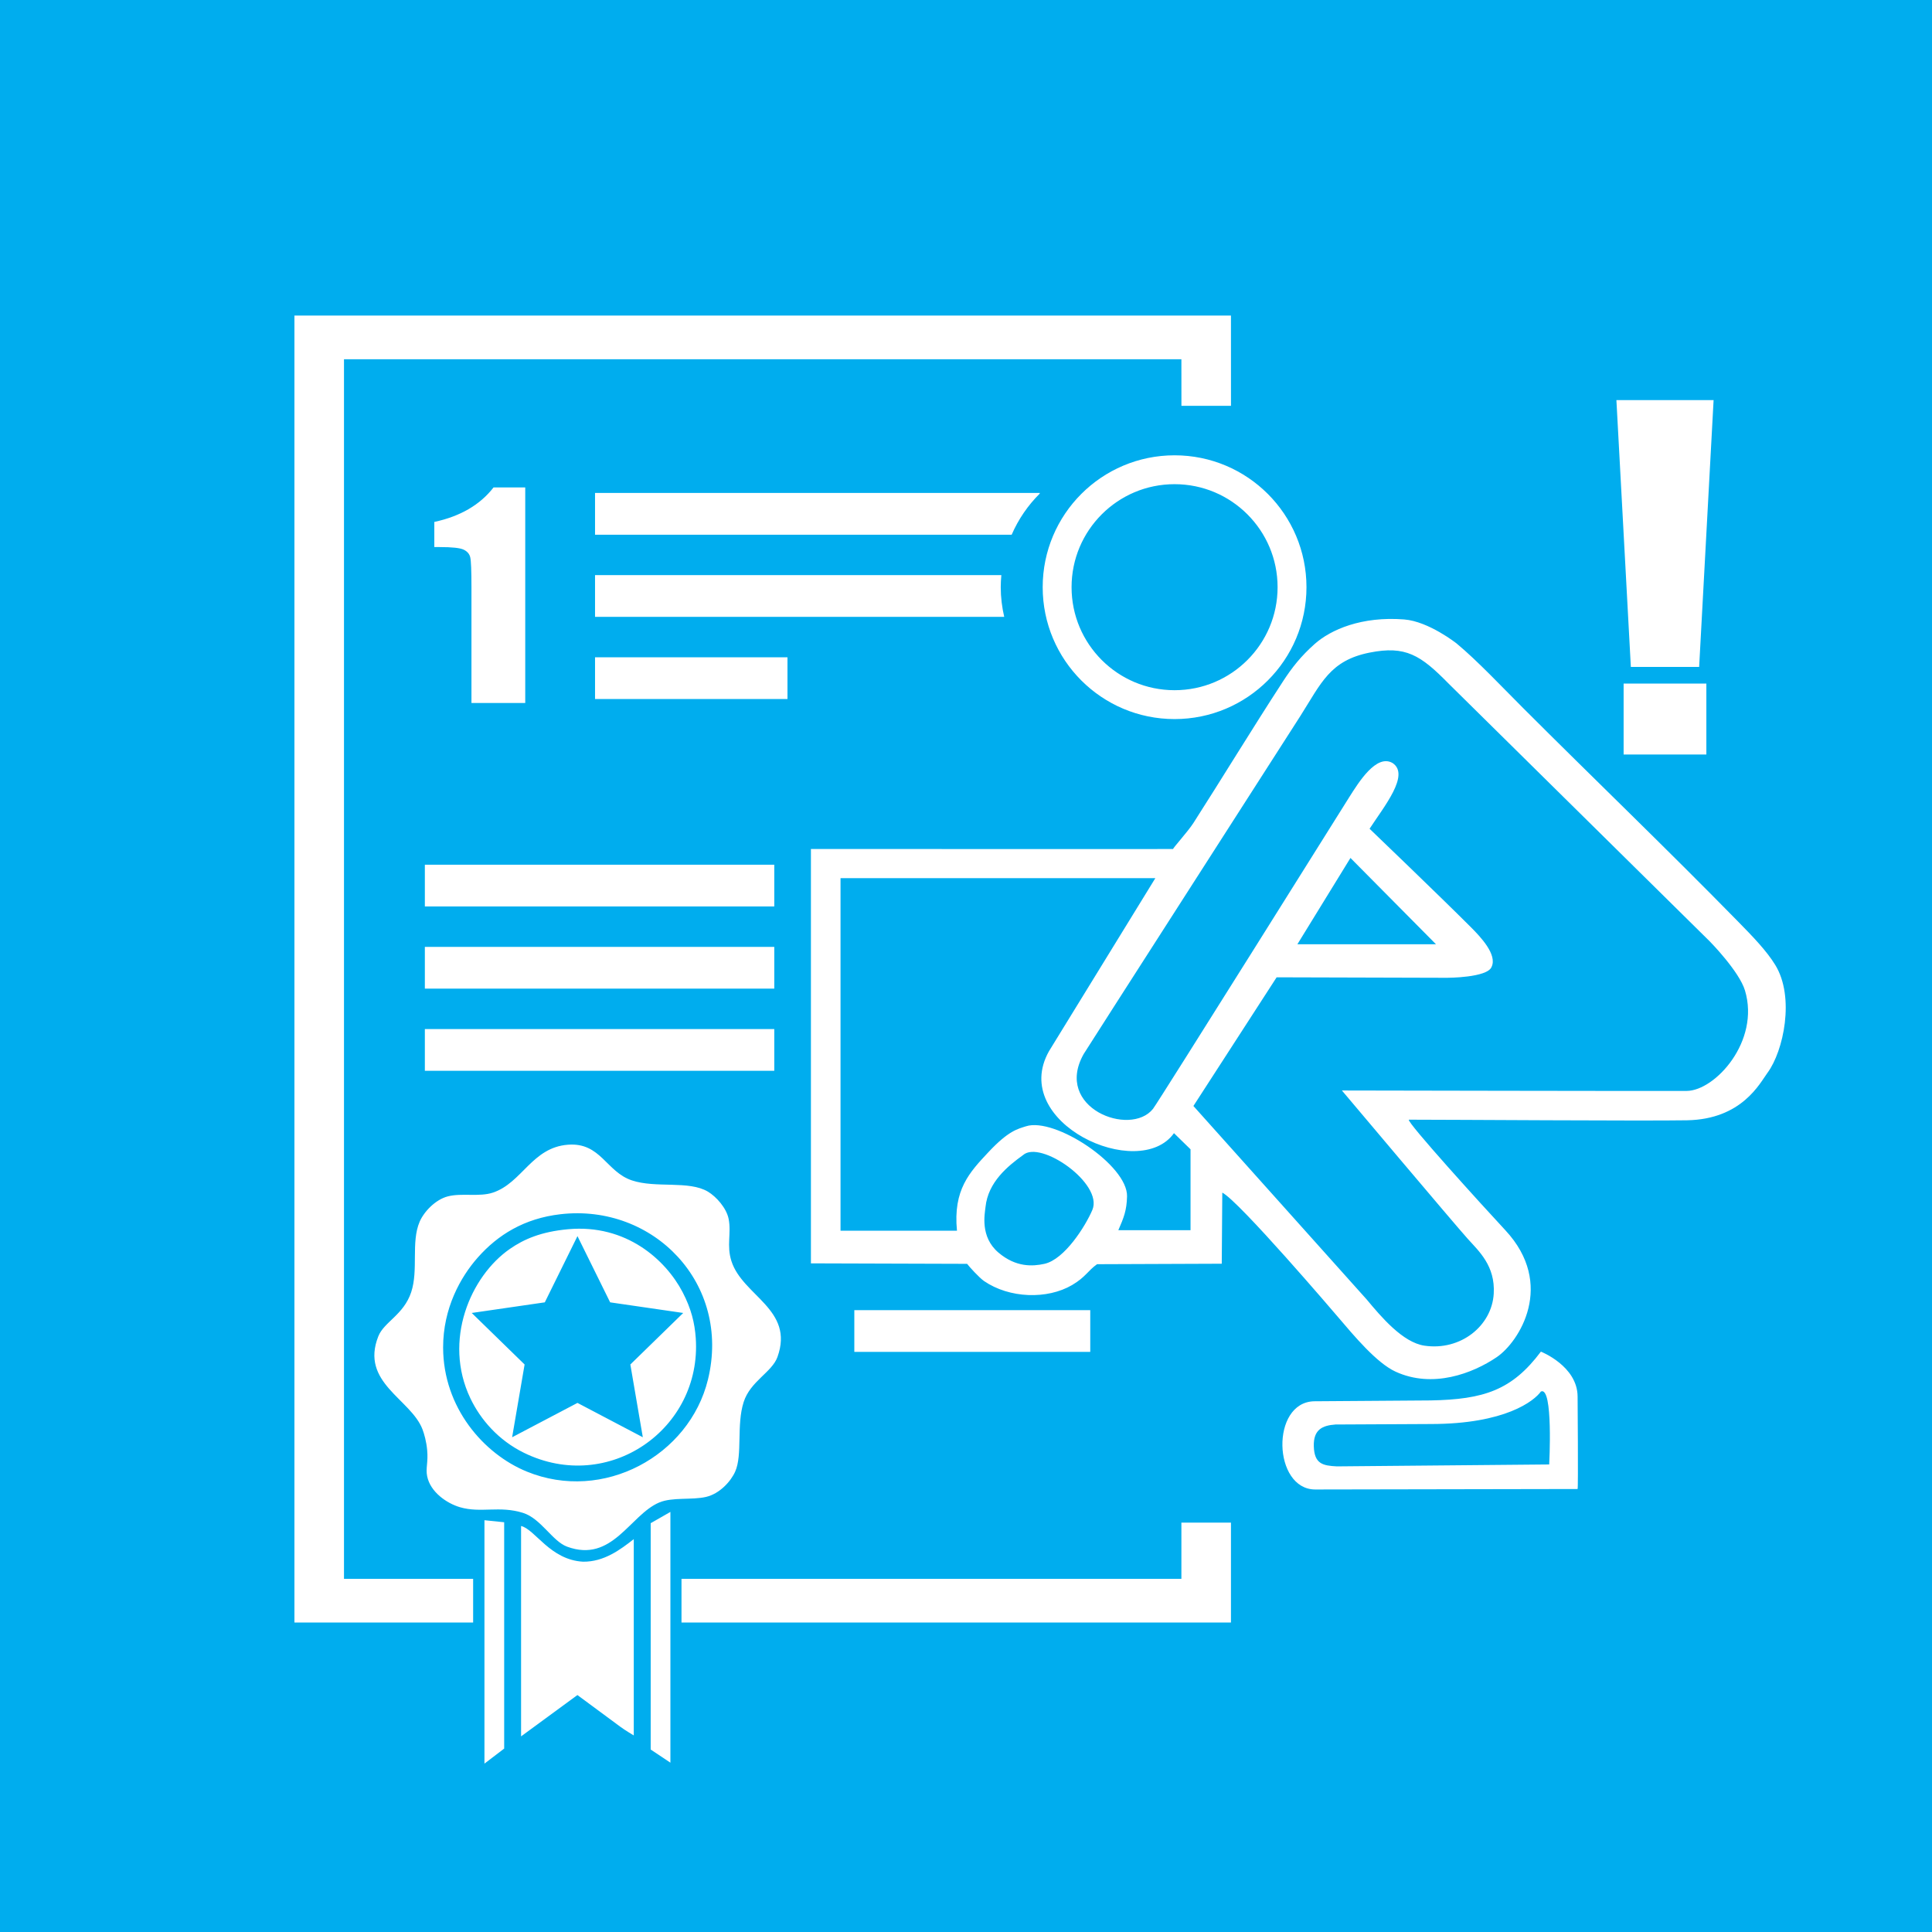<?xml version="1.0" encoding="UTF-8"?> <!-- Generator: Adobe Illustrator 13.0.0, SVG Export Plug-In . SVG Version: 6.00 Build 14948) --> <svg xmlns="http://www.w3.org/2000/svg" xmlns:xlink="http://www.w3.org/1999/xlink" version="1.1" id="Manual_Handling" x="0px" y="0px" width="600px" height="600px" viewBox="0 0 600 600" xml:space="preserve"> <rect fill="#00ADEE" width="600" height="600"></rect> <path fill="#FFFFFF" d="M322.904,153.289v-0.195h-138.11v12.963h129.388C316.268,161.253,319.24,156.927,322.904,153.289z M244.557,204.133h-59.762v12.96h59.762V204.133z M310.79,182.358c0-1.264,0.075-2.511,0.188-3.745H184.794v12.959h127.075 C311.186,188.605,310.79,185.531,310.79,182.358z M163.119,218.313v-66.941h-9.841c-4.19,5.408-10.322,8.983-18.398,10.721v7.803 h1.653c3.859,0,6.346,0.267,7.463,0.805s1.799,1.33,2.045,2.378c0.25,1.048,0.375,4.163,0.375,9.343v35.891H163.119z M240.46,294.059H131.943v12.966H240.46V294.059z M240.46,268.541H131.943v12.962H240.46V268.541z M131.943,332.544H240.46v-12.96 H131.943V332.544z M106.83,111.566h260.062l0.012,14.471h15.391L382.284,98H91.438v405.893h55.498v-13.566H106.83V111.566z M366.892,490.326H211.644v13.566h170.641V472.87h-15.393V490.326z M202.077,543.331l6.122,4.083v-77.875l-6.122,3.502V543.331z M216.075,415.583c-0.323-4.704-1.399-9.144-4.083-14.289c-5.256-10.068-17.554-21.2-35.583-19.545 c-8.361,0.771-13.684,3.07-18.086,6.128c-12.182,8.457-20.818,28.402-12.249,46.372c3.171,6.65,8.737,13.046,16.625,16.921 C189.003,464.076,217.997,443.8,216.075,415.583z M159.046,446.351l3.875-22.598l-16.418-16.001l22.69-3.298l10.146-20.562 l10.148,20.562l22.69,3.298l-16.417,16.001l3.873,22.598l-20.294-10.666L159.046,446.351z M265.317,406.876v12.962h73.272v-12.962 H265.317z M162.407,469.831c5.59,1.748,9.132,8.815,13.707,10.5c14.045,5.168,19.5-9.841,28.586-13.708 c4.104-1.744,10.169-0.714,14.582-1.747c4.229-0.994,7.684-4.813,9.043-7.876c2.318-5.242,0.338-14.46,2.624-21.582 c2.073-6.478,8.795-9.247,10.5-13.998c5.311-14.804-10.809-18.94-14.289-29.749c-1.577-4.892,0.008-8.676-0.877-13.129 c-0.679-3.42-3.893-6.95-6.415-8.457c-5.963-3.557-16.134-0.993-23.627-3.503c-8-2.67-9.676-11.843-19.831-11.082 c-11.216,0.843-14.259,11.853-23.335,14.875c-4.22,1.41-9.667,0.045-13.996,1.17c-3.867,1-7.409,4.749-8.755,7.873 c-2.726,6.335-0.328,14.96-2.624,21.876c-2.337,7.047-8.432,9.231-10.208,13.704c-5.709,14.395,10.102,19.465,13.709,28.878 c0.55,1.425,1.222,3.85,1.458,6.416c0.364,3.931-0.509,5.63,0,8.167c0.99,4.933,6.124,8.439,10.208,9.625 C149.388,469.976,155.067,467.541,162.407,469.831z M137.615,418.499c-0.018-12.196,5.386-21.896,10.796-28 c6.192-6.984,14.375-12.114,25.662-13.412c28.84-3.322,53.055,21.509,45.794,51.329c-5.766,23.66-32.532,38.324-56.292,28.584 C150.191,451.512,137.65,437.144,137.615,418.499z M161.825,473.916v65.33l17.5-12.831c0,0,9.195,6.785,13.417,9.914 c1.376,1.022,4.083,2.624,4.083,2.624v-60.957c-4.199,3.274-9.249,7.079-15.749,7.002 C170.834,484.449,166.175,474.928,161.825,473.916z M150.451,547.707l6.126-4.67v-70.288l-6.126-0.632V547.707z M527.685,207.121 l4.488-82.871h-30.185l4.487,82.871H527.685z M504.23,234.312h25.697v-22.026H504.23V234.312z M323.816,182.358 c0.003,22.622,18.334,40.957,40.959,40.959c22.623-0.003,40.954-18.337,40.962-40.959c-0.008-22.622-18.339-40.957-40.962-40.958 C342.15,141.402,323.819,159.737,323.816,182.358z M396.767,182.358c-0.003,8.847-3.573,16.818-9.372,22.62 c-5.801,5.795-13.771,9.368-22.619,9.37c-8.849-0.002-16.818-3.575-22.62-9.37c-5.795-5.802-9.369-13.772-9.369-22.62 c0-8.846,3.574-16.816,9.369-22.62c5.802-5.802,13.771-9.368,22.62-9.371c8.849,0.003,16.818,3.569,22.619,9.371 C393.193,165.542,396.764,173.512,396.767,182.358z M551.34,299.705c-2.733-4.462-7.034-8.885-11.662-13.602 c-22.853-23.317-44.358-43.911-66.669-66.223c-6.429-6.427-14.268-14.757-20.634-20.032c0,0-8.667-6.877-16.29-7.473 c-13.267-1.043-22.838,3.208-27.792,7.61c-4.244,3.774-7.001,7.259-9.866,11.658c-9.601,14.747-19.042,30.283-27.8,43.944 c-1.771,2.76-6.595,8.015-6.277,8.071c0.318,0.055-112.51,0-112.51,0v128.689l48.507,0.15c0.561,0.787,3.764,4.32,5.263,5.348 c7.846,5.381,19.61,5.779,27.351,1.23c4.168-2.446,4.957-4.522,7.747-6.466l38.72-0.149l0.166-22.082 c5.233,2.65,35.229,37.806,35.873,38.562c5.041,5.919,12.061,14.342,17.937,17.04c11.52,5.296,23.921,0.566,31.389-4.483 c7.019-4.745,18.379-22.607,2.69-39.457c-7.109-7.639-30.595-33.502-29.96-34.313c13.102,0,73.047,0.418,86.369,0.188 c17.131-0.299,22.665-11.56,25.057-14.8C553.878,326.42,557.467,309.718,551.34,299.705z M339.24,375.762 c-2.108,4.958-8.604,15.364-14.899,16.737c-3.598,0.787-8.792,1.136-14.241-3.475c-5.829-4.932-4.253-12.119-4.044-14.159 c0.801-7.795,6.961-12.748,11.66-16.145C323.106,353.932,342.72,367.573,339.24,375.762z M369.731,382.041c0,0-14.947,0-22.42,0 c1.694-3.89,2.601-6.112,2.702-10.507c0.225-9.643-22.423-24.663-31.393-21.752c-2.509,0.818-5.361,1.299-11.668,8.044 c-5.847,6.25-10.998,11.646-9.755,24.388h-36.163v-109.49h97.764l-33.013,53.711c-12.543,22.227,27.929,40.726,38.805,25.478 l5.141,5.016V382.041z M523.833,338.797c-8.289,0.068-107.09-0.136-107.09-0.136s34.936,41.467,39.081,46.07 c3.45,3.831,8.578,8.382,8.069,17.038c-0.584,9.995-10.283,17.805-21.524,16.142c-6.729-0.994-13.419-8.929-17.933-14.35 c-0.224-0.264-53.81-60.086-53.81-60.086l25.842-39.96l52.918,0.15c0,0,12.483,0,13.827-3.363c1.868-3.812-3.436-9.371-6.493-12.429 c-9.853-9.854-31.386-30.492-31.386-30.492c4.484-6.895,12.629-16.775,7.143-20.413c-5.048-2.932-10.575,6.07-13.422,10.549 c-0.405,0.633-59.444,94.921-60.983,96.854c-7.056,8.853-30.939-0.341-21.523-17.037c0.627-1.111,64.208-100.125,67.261-104.93 c6.486-10.201,9.187-17.273,21.525-19.728c11.197-2.229,15.83,0.76,24.5,9.579l81.173,80.125c0,0,9.122,9.269,10.91,15.223 C546.661,323.367,532.65,338.724,523.833,338.797z M402.914,293.252l16.484-26.808l26.563,26.808H402.914z M478.54,419.761 c-8.972,11.94-17.605,14.857-34.344,15.156l-36.065,0.261c-13.604,0.299-12.821,27.396,0.333,27.396l81.474-0.149 c0.227-0.226,0-28.711,0-28.711C489.899,424.229,478.54,419.761,478.54,419.761z M481.117,454.8l-65.924,0.598 c-4.375-0.224-7.026-0.749-7.179-6.28c-0.126-5.189,2.695-6.426,6.732-6.727c0.332-0.022,29.597-0.148,29.597-0.148 c23.208-0.003,32.133-7.213,34.196-10.09C482.425,430.357,481.117,454.8,481.117,454.8z"></path> </svg> 